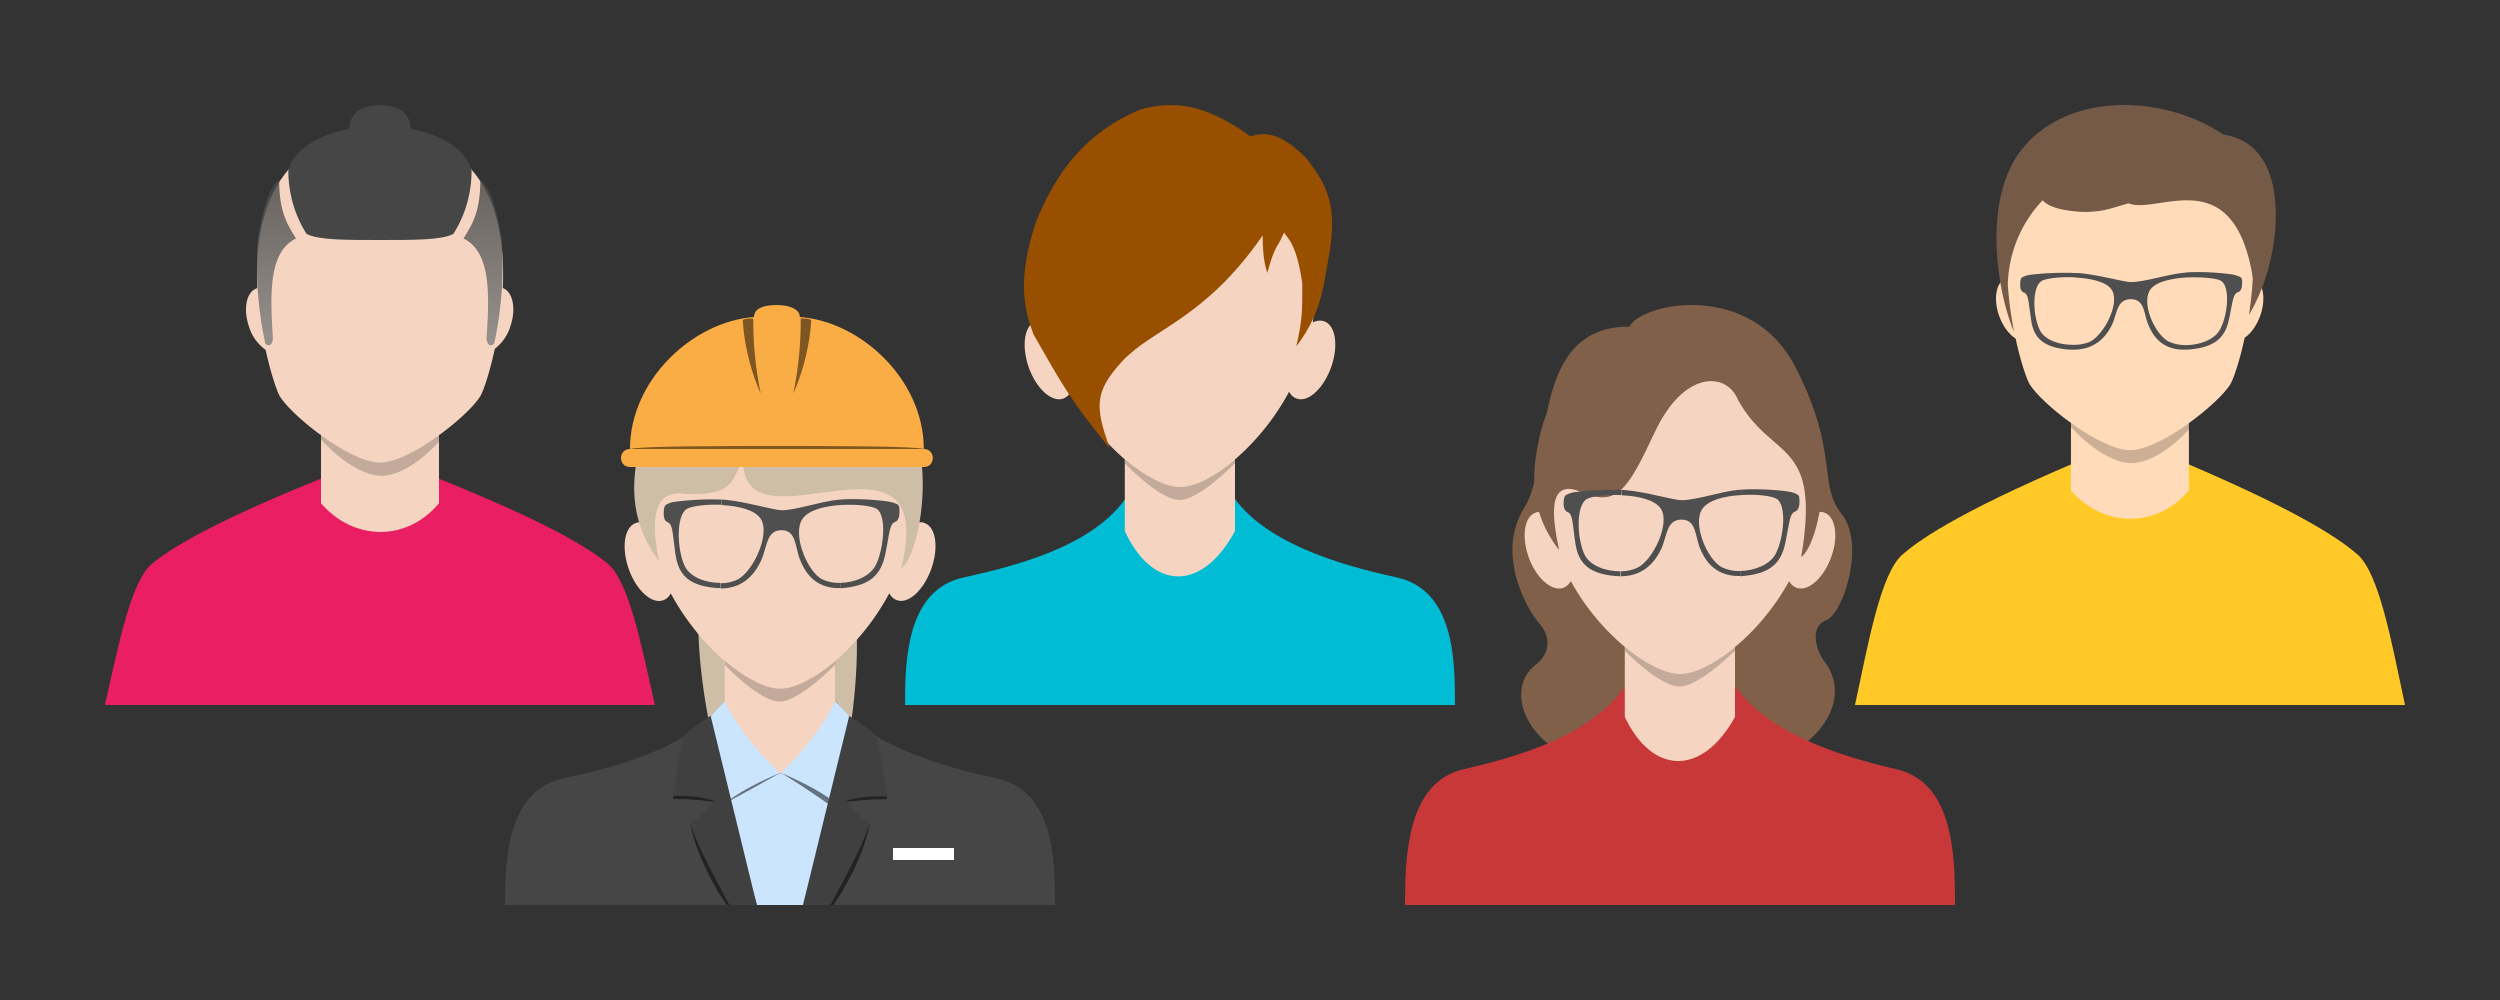 <svg xmlns="http://www.w3.org/2000/svg" xmlns:xlink="http://www.w3.org/1999/xlink" width="250" height="100" stroke="#000" stroke-linecap="round" stroke-linejoin="round" fill="#fff" fill-rule="evenodd"><rect width="100%" height="100%" fill="#333333" stroke="none"/><style><![CDATA[.B{fill:#000}.C{fill-opacity:.5}.D{fill-opacity:.2}.E{fill:#f5d5c1}.F{fill:#4f4f4f}.G{fill:#464646}.H{fill:#cce5ff}]]></style><defs><linearGradient id="A" x1="50%" y1="100%" x2="50%" y2="0%"><stop offset="0%" stop-color="gray"/><stop offset="100%" stop-color="#464646"/></linearGradient><path id="B" d="M72.5 66.1c2.08 1.77 4.12 2.77 5.52 2.77s3.45-1 5.52-2.77l-.02.36s-3.56 3.7-5.56 3.7-5.46-3.65-5.46-3.65z"/></defs><g stroke="none"><path d="M32.5 47.7c-12.15 4.87-15.8 7.46-17.25 8.63-2.22 1.8-3.45 8.5-4.76 14.17h55c-1.3-5.7-2.55-12.38-4.76-14.17-1.44-1.17-4.95-3.7-17.1-8.56z" fill="#e91e63"/><path d="M32.1 43.52c-1.85-1.34-3.47-2.88-4.1-3.86-.28-.45-.9-2.23-1.44-4.68a4.4 4.4 0 0 1-1.67-2.35c-.6-1.77-.24-3.46.8-3.8.01-.01.03-.01.04-.02-.33-7.24 1.77-15.4 12.28-15.4 10.5 0 12.6 8.17 12.27 15.4 1 .36 1.36 2.04.77 3.78a4.5 4.5 0 0 1-1.57 2.29c-.53 2.48-1.17 4.3-1.46 4.76-.63 1-2.26 2.53-4.12 3.88v6.8c-3.25 3.9-8.56 3.76-11.8 0z" class="E"/><path d="M43.9 43.53v.64s-3.04 3.52-5.9 3.4c-2.87-.13-5.9-3.63-5.9-3.63v-.42c2.05 1.5 4.37 2.74 5.9 2.74s3.85-1.24 5.9-2.73z" class="B D"/><path d="M38 24c-3.67 0-6.1 0-7.34-.6-1.52-2.4-1.83-4.8-1.83-6.3.6-2.7 4.58-4.5 9.17-4.5 4.58 0 8.55 1.8 9.16 4.5 0 1.5-.3 3.9-1.83 6.3-1.22.6-3.67.6-7.33.6z" class="G"/><g fill="url(#A)"><path d="M27.92 18c0 3.15.76 4.35 1.68 5.85-2.75 1.35-2.6 5.55-2.3 10.05-.16.75-.46.75-.77.45A37 37 0 0 1 25.78 24c.46-2.7 1.07-5.4 2.14-6z" fill-opacity=".8"/><path d="M48.03 18c0 3.15-.76 4.35-1.68 5.85 2.75 1.35 2.6 5.55 2.3 10.05.15.75.46.75.77.45A37 37 0 0 0 50.17 24c-.46-2.7-1.07-5.4-2.14-6z" fill-opacity=".8"/></g><path d="M34.94 12.9c0-2.1 2-2.4 3.06-2.4s3.05.3 3.05 2.4" class="G"/><path d="M80.2 42.57c-.65-2.3-5.8-4.32-7.9 3.83-2.1 8.15-1.05 11-2.2 13.88-1.16 2.88 1.58 25.14 8.06 25.07 6.93-.08 8.45-21.37 7.07-25.68-1.38-4.32-.17-17.1-5-17.1z" fill="#cebea8"/><path d="M83.2 69.63c-.1.16-10.62.32-10.73.48-3.3 4.52-10.43 6.5-16.1 7.72s-5.86 8.1-5.87 12.67h55c0-4.58-.1-11.44-5.87-12.67-5.75-1.24-13.3-3.48-16.43-8.2z" class="G"/><path d="M83.5 66.1v7.15c-3.3 6.13-8.26 5.97-11.02 0V66.1c-1.93-1.65-3.9-3.97-5.4-6.76-.16.3-.38.52-.65.64-1.1.53-2.66-.76-3.48-2.87-.8-2.1-.6-4.25.52-4.76.38-.2.8-.15 1.26.06-1.2-8.42 3.18-19.03 13.27-19.03S92.5 43.98 91.3 52.4c.44-.2.87-.24 1.25-.06 1.1.5 1.33 2.65.5 4.76s-2.36 3.4-3.47 2.87c-.27-.12-.5-.35-.65-.64a23.8 23.8 0 0 1-5.42 6.78z" class="E"/><path d="M74.64 44.75c-1.38 3.75-1.44 4.76-6.1 4.65-3.67-.6-3.27 3.6-2.63 6.73-3.14-4.22-2.77-8.23-1.8-12.3 1.07-4.47 6.5-11.26 11.56-11.14 2.76-.32 6.93.06 11.37 3.44 7.76 5.9 5.17 19.17 3.08 20.73 3.92-16-15.8-1.16-15.8-10.76.46-1.05 3.2-7.8.3-1.35z" fill="#cebea8"/><path d="M84 58.82c.1 0 .22 0 .33-.02 3.13-.27 3.9-1.76 4.25-3.63.4-2.06.4-2.78.92-2.97.37-.14.46-.6.45-1.14-.02-.54-.03-.6-.64-.8-.5-.18-3.15-.44-5.16-.32v.56c1.58-.1 3.1.1 3.54.4 1 .68.7 4-.13 5.64-.6 1.14-2.14 1.72-3.55 1.75zm-5.84-7.8c-.7.02-3.52-.84-5.53-1.03-.14 0-.3-.02-.44-.03v.55c1.63.08 3.32.47 3.9 1.4.95 1.5-.76 5.2-2.3 6.03-.54.26-1.14.4-1.74.38v.53c2.7 0 3.7-2.06 4.04-2.75.63-1.3.5-3.08 2.05-3.08s1.34 1.75 1.9 3.04c.3.7 1.18 2.84 3.98 2.75v-.52c-.63.03-1.25-.1-1.83-.37-1.5-.82-2.98-4.5-1.95-6.02.62-.92 2.3-1.32 3.92-1.4v-.55l-.36.03c-1.8.17-4 1-5.63 1.05zm-5.98-1.06c-1.98-.1-4.6.15-5.1.3-.63.23-.64.3-.7.83-.04.53.03 1 .38 1.13.5.2.48.9.75 2.97.24 1.87.93 3.35 4.04 3.6l.46.02v-.52c-1.43 0-3.02-.56-3.56-1.73-.75-1.64-.85-4.95.2-5.65.45-.3 1.95-.5 3.5-.43z" class="F"/><use xlink:href="#B" class="B D"/><path d="M77.7 30.5c.98 0 2.28.3 2.28 1.2 6.14.45 12.4 6.3 12.4 13.2 1.2 0 1.2 1.8 0 1.8H63c-1.2 0-1.2-1.8 0-1.8 0-6.9 6.27-12.75 12.4-13.2 0-.9 1.07-1.2 2.27-1.2z" fill="#faac45"/><g class="B C"><path d="M77.7 44.9h14.7c-.9-.3-9.74-.3-14.7-.3-4.94 0-13.78 0-14.68.3z"/><path d="M75.33 31.85a35.8 35.8 0 0 0 .74 7.5c-1.48-3.3-1.78-6.6-1.78-7.35.3-.15.52-.15 1.04-.15zm4.74 0a35.8 35.8 0 0 1-.74 7.5c1.48-3.3 1.78-6.6 1.78-7.35-.3-.15-.52-.15-1.04-.15z"/></g><g class="F"><path d="M78 77.3l-3.03 1.97 3.03 4.5 3.04-4.5z"/><path d="M76.85 81.12h2.3l1.15 9.38H75.7z"/></g><path d="M75.7 90.5h4.62l3.18-11.28L78 77.3l-5.78 1.65z" class="H"/><path d="M78.12 77.3q5.06-1.8 5.5-6.3l3.04 2.4q.3.9-3.33 7.35-2.74-1.95-5.2-3.45z" class="B C"/><path d="M78.12 77.3q3.93-3.9 5.38-7.2l3.15 3.3q-1.45 3.15-3.47 6.6-1.88-1.35-5.06-2.7z" class="H"/><path d="M78 77.3q-5.08-2.06-5.5-6.3l-3.04 2.26q-.3.85 3.33 6.92Q75.54 78.7 78 77.3z" class="B C"/><path d="M77.98 77.3q-4.05-3.9-5.5-7.2l-3.03 3.3q1.45 3.15 3.47 6.6 1.88-1.35 5.06-2.7z" class="H"/><path d="M70.98 71.9c-1.14.37-1.56 1.23-2.14 1.65-.58 1.55-.95 2.68-1.53 6.35 2.02 0 2.75.14 4.2.28-.72.85-1.16 1.14-2.46 2.27.58 3.1 2.6 6.64 3.62 8.05h2.96l-4.64-18.6z" class="B C"/><path d="M71.07 71.57c-1.16.7-1.96 1.4-2.54 1.83-.58 1.56-.64 2.55-1.22 6.22a11.7 11.7 0 0 1 4.05.43c-.73.85-1.02 1.27-2.32 2.4 1.02 2.7 1.74 3.96 3.9 8.05h2.74l-4.62-18.93z" fill="#404040"/><path d="M85.02 71.75c1.14.56 1.72 1.23 2.3 1.65.58 1.55.8 2.85 1.38 6.52-2.02 0-2.75.14-4.2.28.72.85 1.15 1.13 2.46 2.26-.58 3.1-2.6 6.63-3.62 8.04h-2.96l4.64-18.75z" class="B C"/><path d="M84.93 71.6c1.16.7 1.96 1.38 2.54 1.8.58 1.55.64 2.57 1.22 6.24-2.02 0-2.45 0-4.04.42.72.85 1 1.27 2.3 2.4-1 2.68-1.74 3.95-3.9 8.04H80.3l4.62-18.9z" fill="#404040"/><path d="M89.3 86h6.1v-1.2h-6.1z"/><path d="M123.2 49.47c-.1.16-10.62.32-10.73.5-3.3 4.55-10.43 6.54-16.1 7.77S90.5 65.88 90.5 70.5h55c0-4.62-.1-11.52-5.87-12.77-5.75-1.24-13.3-3.5-16.43-8.26z" fill="#00bcd4"/><path d="M123.5 45.95v7.15c-3.3 6.13-8.26 5.97-11.02 0v-7.17c-1.93-1.65-3.9-3.97-5.4-6.76-.16.3-.38.52-.65.64-1.1.53-2.66-.76-3.48-2.87-.8-2.1-.6-4.25.52-4.76.38-.2.8-.15 1.26.06-1.2-8.42 3.18-19.03 13.27-19.03s14.48 10.6 13.28 19.03c.44-.2.87-.24 1.25-.06 1.1.5 1.33 2.65.5 4.76s-2.36 3.4-3.47 2.87c-.27-.12-.5-.35-.65-.64a23.8 23.8 0 0 1-5.42 6.78z" class="E"/><use xlink:href="#B" x="40" y="-20.16" class="B D"/><path d="M128.4 23.24c.3.6 1.22.9 1.83 5.1 0 3 0 3.6-.6 6.3 2.75-3.6 2.75-6.6 3.36-9.6.6-4.2 0-6.3-2.44-9.3-2.14-2.1-3.67-2.7-5.5-2.1-4.6-3.3-7.64-3.6-11-2.7-6.42 2.7-8.86 7.5-10.4 11.1-2 5.85-1.22 9-.3 11.4 2.75 4.8 3.67 6.6 7.64 11.4-1.53-4.2-1.53-5.7 1.22-8.7 3.06-3.3 8.25-4.2 14.06-12.6 0 .75 0 2.4.46 3.75.76-2.85 1.07-2.55 1.68-4.05z" fill="#994f00"/><path d="M207.5 46.27c-12.15 5.17-15.8 7.93-17.24 9.17-2.22 1.9-3.45 9.02-4.76 15.06h55c-1.3-6.05-2.55-13.15-4.76-15.06-1.44-1.24-4.95-3.92-17.1-9.1z" fill="#ffca28"/><path fill="#ffdbba" d="M207.1 42.3c-1.85-1.33-3.48-2.85-4.1-3.82-.3-.45-.92-2.22-1.44-4.63-.68-.42-1.3-1.26-1.67-2.33-.6-1.75-.24-3.43.8-3.76.01-.01.03-.01.04-.02-.33-7.17 1.77-15.26 12.27-15.26 10.5 0 12.6 8.1 12.27 15.27 1.02.36 1.37 2.02.78 3.75-.35 1.02-.94 1.84-1.58 2.27-.53 2.46-1.17 4.25-1.46 4.7-.62.97-2.26 2.5-4.12 3.84v6.73c-3.24 3.84-8.55 3.72-11.8 0z"/><path fill="#755a48" d="M225.28 27.67c-.05 1.32-.2 2.6-.38 3.82 2.6-4.43 3.18-9.97 2.28-13.37-.64-2.44-2.13-4.24-4.83-4.66-6.3-4.18-15.68-4.13-20.13 1.43-3.55 4.4-2.88 12.3-1.24 17.18.13.38.27.75.43 1.1a37.9 37.9 0 0 1-.63-4.65 12.7 12.7 0 0 1 3.48-8.49c.04.04.08.1.12.12.86.8 2.74.96 3.66 1.03a9.5 9.5 0 0 0 3.31-.41l1.5-.44c2.87 1.2 10.46-4.36 12.42 7.35z"/><path d="M207.43 27.3c.12.01.32.01.46.01 1.9.15 4.56.9 5.2.9 1.54-.04 3.6-.77 5.3-.93l.32-.04c1.9-.12 4.45.13 4.9.3.58.2.6.24.6.7.02.46-.07.86-.42.98-.47.17-.5.8-.86 2.58-.33 1.62-1.06 2.9-4 3.15-.1.02-.26.01-.36.01-2.64.1-3.43-1.8-3.7-2.4-.52-1.12-.33-2.64-1.8-2.64-1.46.01-1.34 1.55-1.93 2.67-.32.6-1.27 2.4-3.85 2.38-.13 0-.26-.01-.4-.01-2.94-.23-3.6-1.5-3.8-3.14-.26-1.78-.25-2.4-.7-2.57-.34-.12-.4-.52-.36-1 .04-.46.06-.5.65-.7.46-.14 2.9-.34 4.77-.25zm0 .45c1.54.07 3.18.4 3.72 1.2.9 1.3-.72 4.52-2.17 5.23-.52.22-1.14.32-1.7.3-1.35 0-2.8-.46-3.3-1.48-.7-1.42-.8-4.3.18-4.9.43-.26 1.8-.43 3.28-.37zm11.3 0c1.5-.07 2.96.08 3.38.34.94.6.67 3.48-.13 4.9-.57 1-2.02 1.5-3.35 1.52a4.1 4.1 0 0 1-1.73-.34c-1.42-.7-2.83-3.9-1.85-5.23.6-.8 2.15-1.1 3.68-1.2z" class="F"/><path d="M218.9 42.3v.64s-3.03 3.48-5.9 3.36c-2.87-.12-5.9-3.6-5.9-3.6v-.4c2.05 1.47 4.37 2.72 5.9 2.72s3.85-1.24 5.9-2.7z" class="B D"/><path d="M162.94 32.65c1.36-2.43 12.18-4.57 16.6 4.05s2.2 11.64 4.62 14.7c2.43 3.04.14 10.02-1.55 10.63s-1 3.03-.2 4.07c3.52 4.43-1.57 11.9-15.16 11.82-14.53-.08-17.37-8.77-13.65-11.47 1.2-.9 1.68-2.58.35-4.08-1.33-1.5-4.4-7.06-1.5-11.63 2.9-4.56.35-18.1 10.48-18.08z" fill="#806049"/><path d="M173.2 68.14c-.1.17-10.62.34-10.73.52-3.3 4.84-10.43 6.96-16.1 8.26-5.67 1.3-5.86 8.67-5.87 13.58h55c0-4.9-.1-12.25-5.87-13.58-5.75-1.32-13.3-3.72-16.43-8.78z" fill="#c93838"/><path d="M173.5 64.72v6.97c-3.3 5.96-8.26 5.8-11.02 0v-7a23.3 23.3 0 0 1-5.4-6.58c-.16.28-.38.5-.65.63-1.1.5-2.66-.74-3.48-2.8-.8-2.05-.6-4.14.52-4.64.38-.17.8-.14 1.26.07-1.2-8.2 3.18-18.53 13.27-18.53s14.48 10.33 13.28 18.52c.44-.2.87-.23 1.25-.06 1.1.5 1.33 2.6.5 4.64-.82 2.06-2.36 3.3-3.47 2.8-.27-.13-.5-.34-.65-.63-1.5 2.74-3.48 5-5.42 6.6z" class="E"/><path d="M165.45 43.27c-2.7 5.76-3.76 7.46-7.3 5.94-3.56-1.52-2.88 2.74-2.24 5.8-3.14-4.1-2.77-8-1.8-11.98 1.07-4.35 6.5-10.96 11.56-10.84 2.76-.3 6.93.05 11.37 3.34 7.76 5.75 5.17 18.66 3.08 20.18 2.02-11.96-2.94-9.52-6.35-15.78-1.13-2.75-5.42-2.92-8.32 3.35z" fill="#80604a"/><path d="M174 57.62c.1 0 .22 0 .33-.02 3.13-.27 3.9-1.7 4.25-3.54.4-2 .4-2.7.92-2.9.37-.14.46-.58.45-1.1-.02-.52-.03-.57-.64-.8-.5-.18-3.15-.43-5.16-.3v.54c1.58-.1 3.1.1 3.54.4 1 .67.7 3.9-.13 5.5-.6 1.1-2.14 1.67-3.55 1.7zm-5.84-7.6c-.7.02-3.52-.82-5.53-1-.14 0-.3-.02-.44-.03v.54c1.63.07 3.32.45 3.9 1.35.95 1.47-.76 5.07-2.3 5.87-.54.26-1.14.4-1.74.38v.5c2.7 0 3.7-2 4.04-2.67.63-1.26.5-3 2.05-3 1.55-.01 1.34 1.7 1.9 2.96.3.67 1.18 2.76 3.98 2.68v-.5c-.63.03-1.25-.1-1.83-.37-1.5-.8-2.98-4.38-1.95-5.85.62-.9 2.3-1.3 3.92-1.37v-.54l-.36.02c-1.8.17-4 1-5.63 1.03zM162.17 49c-1.98-.1-4.6.14-5.1.3-.63.23-.64.28-.7.8-.04.52.03.97.38 1.1.5.18.48.88.75 2.88.24 1.83.93 3.27 4.04 3.52.16 0 .3.02.46.03v-.5c-1.43 0-3.02-.55-3.56-1.7-.75-1.6-.85-4.82.2-5.5.45-.3 1.95-.5 3.5-.42z" class="F"/><path d="M173.53 64.7l-.02.35s-3.56 3.6-5.56 3.6-5.46-3.55-5.46-3.55v-.4c2.08 1.72 4.12 2.7 5.52 2.7s3.43-.97 5.5-2.68l.02-.02z" class="B D"/></g></svg>